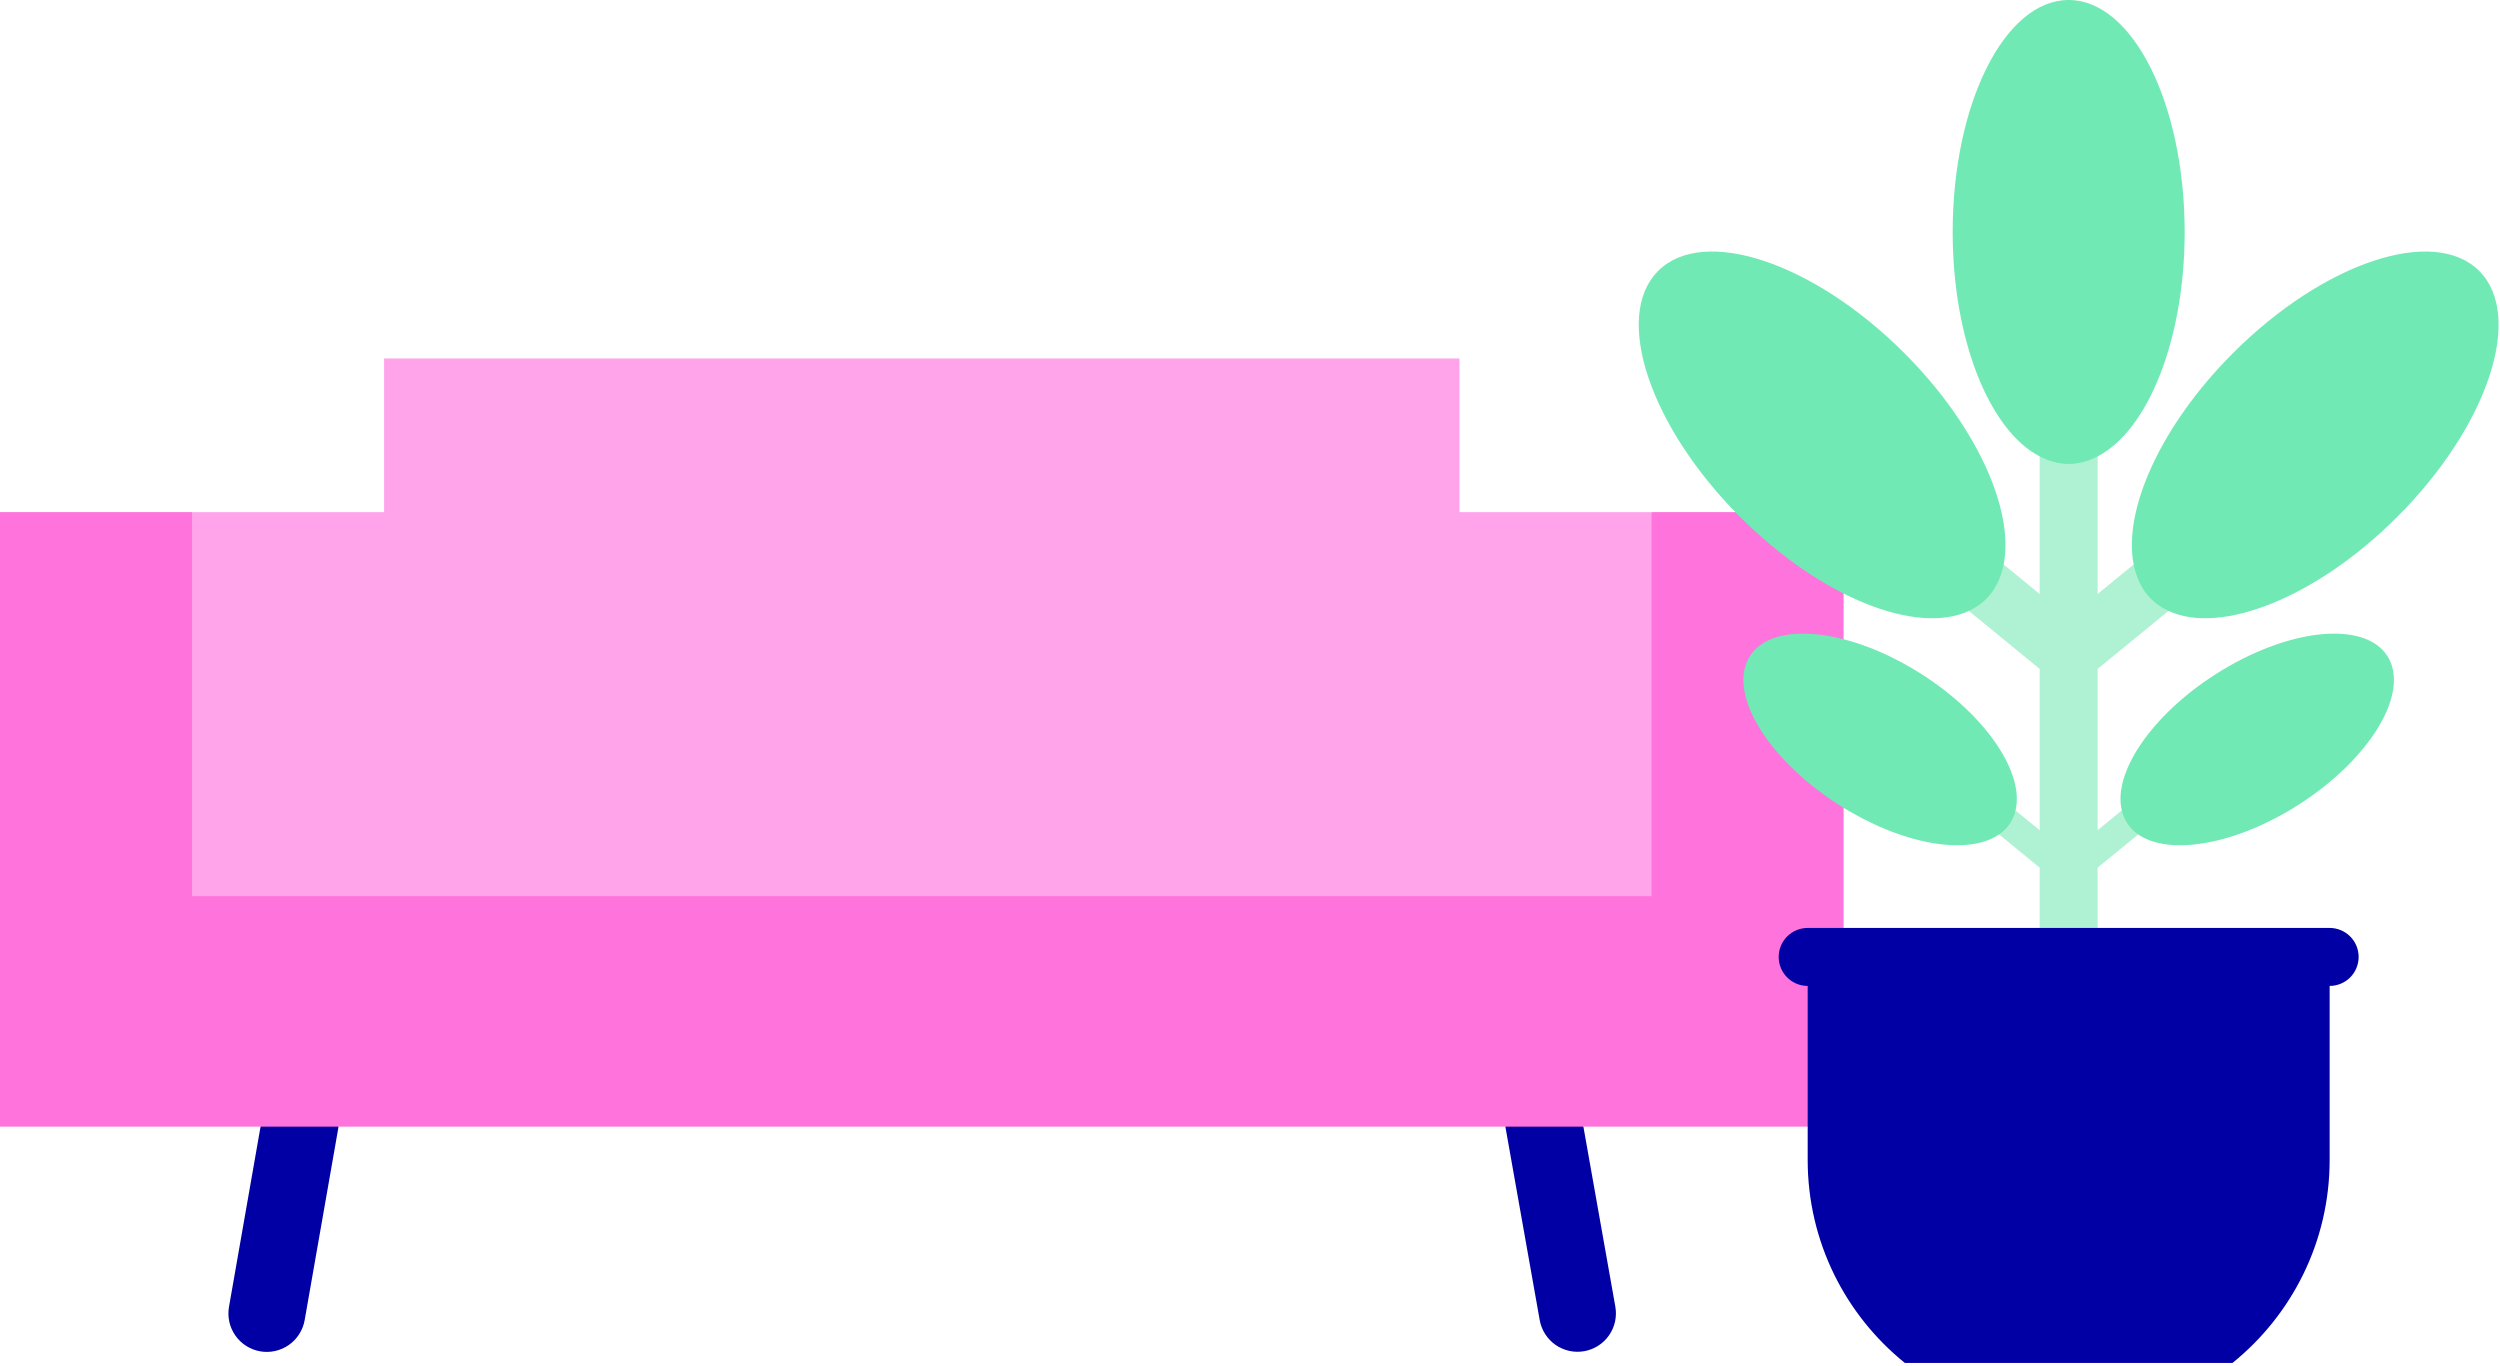 <svg width="291" height="159" viewBox="0 0 291 159" fill="none" xmlns="http://www.w3.org/2000/svg">
<path fill-rule="evenodd" clip-rule="evenodd" d="M202.145 115.685L192.239 59.609H169.886V41.727H44.707V59.609H22.353L13.133 115.685H202.145Z" fill="#FFA4EB"/>
<path fill-rule="evenodd" clip-rule="evenodd" d="M34.527 125.092L39.407 131.141L35.463 153.662C35.258 154.83 34.597 155.869 33.627 156.55C32.657 157.231 31.455 157.5 30.287 157.296C29.119 157.091 28.08 156.431 27.399 155.461C26.718 154.491 26.45 153.289 26.654 152.122L30.329 131.139L34.527 125.092ZM179.222 126.791L184.307 131.142L188.025 152.095C188.128 152.673 188.115 153.265 187.989 153.839C187.863 154.412 187.625 154.955 187.289 155.436C186.953 155.917 186.525 156.328 186.031 156.644C185.536 156.96 184.984 157.176 184.406 157.278C183.828 157.381 183.235 157.369 182.662 157.243C182.089 157.117 181.546 156.879 181.064 156.543C180.583 156.207 180.173 155.779 179.857 155.284C179.54 154.79 179.325 154.237 179.222 153.659L175.225 131.141L179.222 126.791Z" fill="#0000A4"/>
<path fill-rule="evenodd" clip-rule="evenodd" d="M214.593 59.609H192.239V104.316H22.353V59.609H0V131.14H214.593V59.609Z" fill="#FE73DC"/>
<path fill-rule="evenodd" clip-rule="evenodd" d="M244.167 77.86L252.413 71.109C252.444 69.396 252.107 68.187 251.402 67.481C250.696 66.774 249.681 66.184 248.358 65.707L244.167 69.136V53.124C242.185 50.745 240.804 49.555 240.025 49.555C239.247 49.555 238.378 50.745 237.417 53.124V69.136L233.225 65.706C231.579 65.654 230.399 65.959 229.688 66.625C228.904 67.358 228.732 68.853 229.17 71.111L237.417 77.862V96.635L234.606 94.335C233.24 94.475 232.46 94.694 232.272 94.99C232.044 95.345 232.184 96.059 232.696 97.132L237.417 100.994V116.961H244.167V100.994L248.888 97.132C249.116 96.059 249.116 95.343 248.888 94.989C248.699 94.694 248.063 94.475 246.978 94.333L244.167 96.635V77.86Z" fill="#AFF2D3"/>
<path fill-rule="evenodd" clip-rule="evenodd" d="M226.94 108.012H210.414C209.518 108.012 208.66 108.367 208.027 109C207.394 109.633 207.038 110.492 207.038 111.387C207.038 112.282 207.394 113.141 208.027 113.774C208.66 114.407 209.518 114.762 210.414 114.762V135.015C210.414 144.564 214.828 153.073 221.717 158.642H259.867C266.756 153.073 271.17 144.564 271.17 135.015V114.762C272.065 114.762 272.924 114.407 273.557 113.774C274.19 113.141 274.546 112.282 274.546 111.387C274.546 110.492 274.19 109.633 273.557 109C272.924 108.367 272.065 108.012 271.17 108.012H226.94Z" fill="#0000A4"/>
<path fill-rule="evenodd" clip-rule="evenodd" d="M203.69 76.365C206.37 72.178 215.332 73.13 223.704 78.492C231.194 83.284 235.66 89.974 234.606 94.33C234.492 94.842 234.292 95.331 234.015 95.777C233.672 96.312 233.226 96.759 232.696 97.127C229.058 99.648 221.306 98.331 213.998 93.653C205.626 88.291 201.011 80.553 203.69 76.365ZM257.879 78.492C266.251 73.13 275.214 72.178 277.893 76.365C280.575 80.553 275.959 88.291 267.585 93.653C260.277 98.331 252.525 99.649 248.889 97.129C248.364 96.77 247.916 96.311 247.57 95.778C247.293 95.332 247.093 94.843 246.978 94.331C245.925 89.974 250.391 83.286 257.879 78.492ZM259.936 41.084C270.481 30.538 283.303 26.264 288.578 31.536C293.849 36.81 289.576 49.632 279.029 60.177C269.649 69.558 258.481 73.956 252.413 71.108C251.662 70.769 250.977 70.301 250.388 69.725C249.33 68.667 248.674 67.291 248.358 65.703C247.103 59.383 251.506 49.511 259.936 41.084ZM193.007 31.538C198.279 26.262 211.102 30.539 221.649 41.084C230.076 49.511 234.481 59.384 233.226 65.703C232.91 67.291 232.253 68.667 231.195 69.723C230.606 70.3 229.92 70.768 229.169 71.108C223.103 73.957 211.934 69.558 202.553 60.177C192.01 49.632 187.736 36.81 193.007 31.538ZM240.792 0C248.248 0 254.294 12.09 254.294 27.003C254.294 39.581 249.987 50.119 244.168 53.121C243.087 53.678 241.959 54.006 240.792 54.006C239.624 54.006 238.497 53.678 237.417 53.121C231.596 50.119 227.291 39.581 227.291 27.003C227.291 12.09 233.335 0 240.792 0Z" fill="#71E9B4"/>
</svg>
